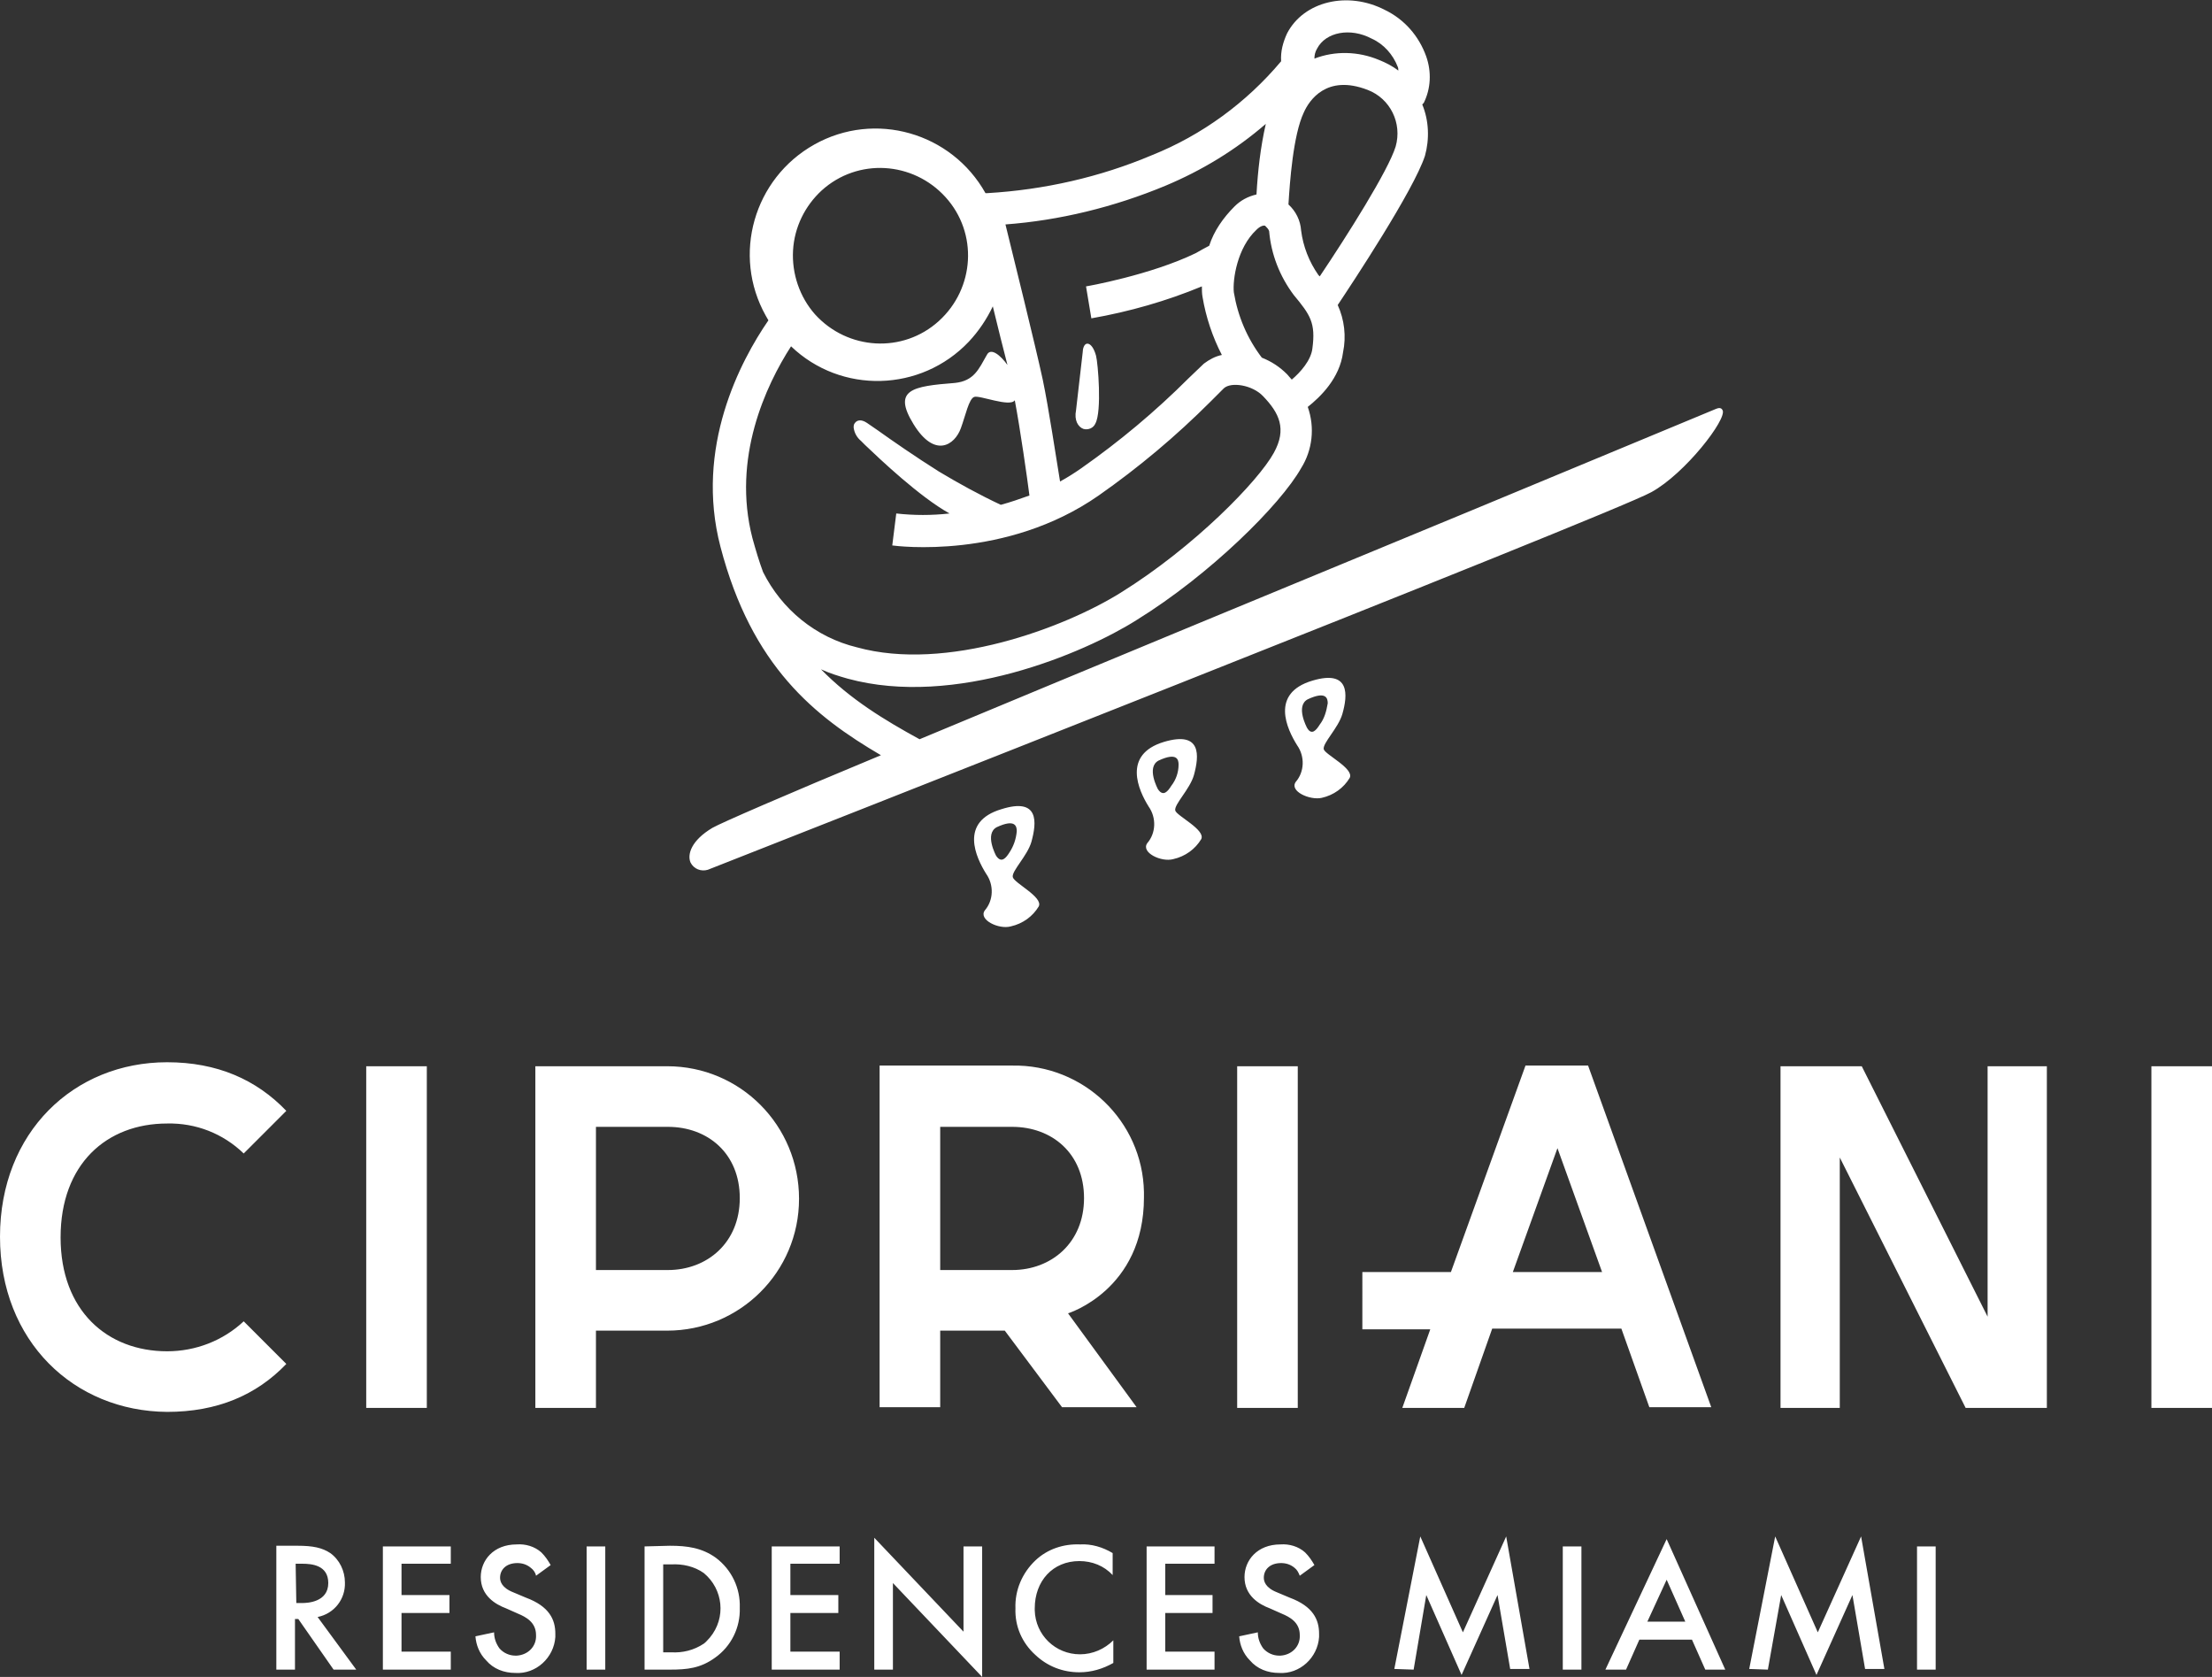 <svg xmlns="http://www.w3.org/2000/svg" xmlns:xlink="http://www.w3.org/1999/xlink" x="0px" y="0px" viewBox="0 0 332.2 251.8" style="opacity: 1; fill:white"  xml:space="preserve" >
<rect x="0" y="0" width="332.2" height="251.8" fill="#333333" stroke="none"/>
<path d="M114.6,85.9L114.6,85.9c-0.6-1.6-1.1-3.3-1.6-5.1c-3.1-12,2-22.9,5.8-28.8c7.5,7.2,19.5,6.9,26.7-0.7
	c1.5-1.6,2.7-3.4,3.6-5.3c0.8,3.3,1.6,6.5,2.2,8.8c-1-1.4-2.5-2.7-3.1-1.5c-1.2,2.1-1.9,3.9-4.8,4.2c-6.4,0.5-9.4,1-6.2,6.2
	s6.2,3.1,7.1,0.6c0.7-1.9,1.2-4.4,2-4.7s5.4,1.6,6.1,0.5c0.8,4.2,1.9,11.9,2.2,14.3c-1.4,0.5-2.8,1-4.3,1.4c-3.2-1.5-6.3-3.2-9.3-5
	c-3.5-2.2-7.1-4.7-9.2-6.2l-1.6-1.1c-0.9-0.6-1.5-0.4-1.8,0c-0.2,0.2-0.2,0.5-0.2,0.7c0.1,0.8,0.5,1.5,1.1,2l0.6,0.6
	c2.2,2.1,8.2,7.8,12.7,10.3c-2.7,0.3-5.3,0.3-8,0l-0.6,4.8c0.7,0.1,17.1,2.2,31-7.5c6-4.2,11.6-8.9,16.8-14.1l2-2
	c1.1-1,4.3-0.5,5.9,1.2c2.4,2.5,3.6,4.9,1.6,8.5c-2.3,4.2-11.9,14.1-23,21c-8.5,5.3-26.2,11.9-39.6,8.2
	C122.5,95.7,117.4,91.5,114.6,85.9 M119.1,37.6c0.2-3.5,1.8-6.7,4.3-9c5.4-4.9,13.7-4.4,18.6,1c4.9,5.4,4.4,13.7-1,18.6
	c-5.4,4.9-13.7,4.4-18.6-1C120.1,44.6,118.9,41.1,119.1,37.6 M175,27.9c5.5-2.3,10.6-5.4,15.1-9.3c-0.8,3.5-1.2,7.1-1.4,10.6
	c-1.3,0.3-2.4,0.9-3.3,1.8c-1.7,1.7-3.1,3.7-3.8,5.9c-0.6,0.3-1.3,0.7-2,1.1c-6.8,3.3-16.4,5-16.5,5l0.8,4.8
	c5.7-1,11.3-2.6,16.6-4.8c0,0.5,0,1.1,0.1,1.6c0.5,3,1.5,6,2.9,8.7c-1,0.2-1.9,0.7-2.7,1.3l-2.3,2.2c-5,5-10.4,9.5-16.1,13.5
	c-1,0.7-2.1,1.4-3.2,2c-0.6-3.6-1.7-11-2.6-15.3c-1.1-5.1-4.5-18.8-5.6-23.3C159.1,33.1,167.3,31.1,175,27.9 M190.6,34.7
	c0.3,3.5,1.6,6.8,3.7,9.6c2.5,3,3.3,4.2,2.8,8c-0.2,1.8-1.8,3.6-3.1,4.7c-0.3-0.3-0.5-0.6-0.7-0.8c-1.1-1.1-2.3-1.9-3.8-2.5l0,0
	c-2.2-2.9-3.6-6.2-4.2-9.8c-0.2-1.9,0.5-6.7,3.4-9.4c0.5-0.5,1-0.7,1.3-0.6C190.3,34.2,190.5,34.4,190.6,34.7 M195.8,16.9
	c0.8-1.8,3.4-5.8,9.6-3.4c3.4,1.3,5.2,5,4.2,8.5c-1.1,3.6-7.3,13.4-11.4,19.5l-0.2-0.2c-1.4-2-2.3-4.3-2.6-6.7
	c-0.1-1.5-0.8-2.9-1.9-3.9C193.7,27.4,194.2,20.3,195.8,16.9 M197.8,7.3c1.3-2.5,5-3.2,8.2-1.5c1.8,0.8,3.2,2.4,3.9,4.2
	c0.1,0.2,0.1,0.4,0.1,0.6c-0.9-0.7-1.9-1.2-2.9-1.6c-3.1-1.3-6.6-1.4-9.7-0.2C197.4,8.3,197.5,7.8,197.8,7.3 M258.7,61.6
	c-0.1-0.2-0.3-0.5-1-0.2s-16.6,6.9-36.6,15.2c-25.7,10.6-59,24.4-83,34.4c-5.3-2.9-10.4-6-14.8-10.5c1.3,0.6,2.6,1,4,1.4
	c16.1,4.4,35.5-3.8,43.4-8.8c11-6.8,21.6-17.3,24.7-22.8c1.7-2.7,2.1-6.1,1-9.2c1.9-1.5,4.8-4.3,5.3-8.2c0.5-2.4,0.2-4.9-0.8-7.1
	c2.2-3.3,11.4-17.2,13.1-22.4c0.7-2.5,0.6-5.3-0.4-7.7c0.1-0.1,0.1-0.2,0.2-0.2c1.1-2.2,1.2-4.7,0.4-7c-1.1-3.1-3.3-5.6-6.2-7
	c-5.6-2.9-12.2-1.3-14.7,3.5c-0.6,1.3-1,2.7-0.9,4.2l0,0c-5.2,6.2-11.9,11.1-19.4,14.1c-7.8,3.3-16.2,5.2-24.7,5.7
	c-0.1,0-0.2,0-0.3,0c-5.1-9.1-16.6-12.4-25.7-7.3s-12.4,16.6-7.3,25.7c0.1,0.2,0.3,0.5,0.4,0.7c-4.2,6.1-11.1,19.1-7.2,34
	c4.7,18,14.2,25.5,24.1,31.3c-14.2,5.9-24.1,10.2-25.3,10.9c-3.2,1.9-3.8,4-3.3,5.2c0.5,1,1.6,1.4,2.6,1.1
	c5.6-2.2,135.8-53.4,141.7-56.7C253.1,71.1,259.4,62.9,258.7,61.6 M198.2,108.8c-0.5,0.8-1.2,1.7-1.9,0.5c0,0-1.8-3.3,0.1-4.3
	c2.8-1.3,3-0.1,3,0.6C199.2,106.8,198.9,107.9,198.2,108.8 M198.8,112.5c-0.2-0.9,2.2-3.2,2.8-5.3c0.8-2.8,1.2-6.7-4.5-5
	c-6.4,1.9-3.8,7.3-2.3,9.7c1.2,1.7,1.1,4-0.2,5.5c-1,1.4,2.1,2.8,3.9,2.4c1.8-0.4,3.3-1.5,4.2-3C203.4,115.4,199,113.3,198.8,112.5
	 M175.9,118c-0.5,0.8-1.2,1.7-2,0.5c0,0-1.8-3.3,0.1-4.3c2.8-1.3,3-0.1,3,0.6C177,116,176.6,117.1,175.9,118 M176.5,121.7
	c-0.2-0.9,2.2-3.2,2.8-5.3c0.8-2.9,1.2-6.7-4.5-5c-6.3,1.9-3.8,7.3-2.3,9.7c1.2,1.7,1.1,4-0.2,5.5c-1,1.4,2.1,2.9,3.9,2.4
	c1.8-0.4,3.3-1.5,4.2-3C181.1,124.6,176.7,122.5,176.5,121.7 M162.7,64.4c0.7,0.2,1.5-0.1,1.8-0.8c1-1.8,0.4-9.1,0.1-10.2
	s-0.8-1.8-1.3-1.8s-0.7,0.8-0.7,1.3l-1,8.7C161.3,63.1,161.9,64.1,162.7,64.4 M151.6,128c-0.5,0.8-1.2,1.7-2,0.5
	c0,0-1.8-3.3,0.1-4.3c2.8-1.3,3-0.1,3,0.6C152.6,126,152.2,127.1,151.6,128 M152.1,131.7c-0.2-0.9,2.2-3.2,2.8-5.3
	c0.8-2.9,1.2-6.7-4.5-4.9c-6.4,1.9-3.8,7.3-2.3,9.7c1.2,1.7,1.1,4-0.2,5.5c-1,1.4,2.1,2.9,3.9,2.4c1.8-0.4,3.3-1.5,4.2-3
	C156.7,134.7,152.3,132.6,152.1,131.7 M36.6,198.4l6.4,6.4c-4.5,4.7-10.4,7.2-17.9,7.2C11.1,211.9,0,201.4,0,185.7
	s11.1-26.2,25.1-26.2c7.5,0,13.4,2.6,17.9,7.3l-6.4,6.4c-3.1-3-7.2-4.6-11.5-4.5c-9.1,0-16,6.1-16,17.1s7,17.1,16,17.1
	C29.4,202.9,33.5,201.3,36.6,198.4 M55,160.1h9.1v51.3H55V160.1z M89.5,169.2v21.5h10.8c5.9,0,10.8-4.1,10.8-10.8
	s-4.8-10.7-10.8-10.7H89.5z M89.5,199.8v11.6h-9.1v-51.3h19.8c11,0,19.8,8.9,19.8,19.9c0,11-8.9,19.8-19.8,19.8H89.5z M141.2,169.2
	v21.5h10.8c5.9,0,10.8-4.1,10.8-10.8s-4.8-10.7-10.8-10.7H141.2z M160.4,197.2l10.3,14.1h-11.2l-8.6-11.5h-9.7v11.5h-9.1v-51.3h19.9
	c10.7-0.2,19.6,8.3,19.8,19c0,0.3,0,0.5,0,0.8C171.8,193.7,160.4,197.2,160.4,197.2 M185.8,160.1h9.1v51.3h-9.1V160.1z M233.9,172.4
	l-6.7,18.6h13.4L233.9,172.4z M204.7,191h13.2l11.2-31h9.4l18.5,51.3h-9.3l-4.2-11.8h-19.4l-4.2,11.9h-9.3l4.2-11.8h-10.2V191z
	 M298.5,160.1h8.9v51.3h-12.2l-18.9-37.6v37.6h-8.9v-51.3h12.2l18.9,37.6V160.1z M323.1,160.1h9.1v51.3h-9.1V160.1z M287.9,250.7
	h2.8v-18.5h-2.8V250.7z M265.5,250.7l2-11.2l5.3,12l5.4-12l1.9,11.1h2.9l-3.5-19.9l-6.5,14.4l-6.4-14.4l-3.9,19.9L265.5,250.7z
	 M247.4,243.5l2.9-6.3l2.8,6.3H247.4z M256.1,250.7h3l-8.8-19.6l-9.2,19.6h3.1l2-4.5h7.9L256.1,250.7z M234.7,250.7h2.8v-18.5h-2.8
	V250.7z M212.3,250.7l1.9-11.2l5.3,12l5.4-12l1.9,11.1h2.9l-3.5-19.9l-6.5,14.4l-6.4-14.4l-3.9,19.9L212.3,250.7z M197.4,235
	c-0.4-0.7-0.8-1.3-1.4-1.9c-1-0.9-2.4-1.3-3.7-1.2c-3.5,0-5.4,2.4-5.4,4.9c0,2.8,2.2,4.1,3.8,4.7l1.8,0.8c1.2,0.5,2.7,1.3,2.7,3.2
	c0.1,1.7-1.2,3-2.9,3.1c-0.1,0-0.1,0-0.2,0c-0.9,0-1.8-0.4-2.4-1.1c-0.5-0.7-0.8-1.5-0.8-2.4l-2.8,0.6c0.1,1.3,0.6,2.6,1.6,3.6
	c1.1,1.3,2.7,1.9,4.4,1.9c3.1,0.2,5.8-2.3,6-5.4c0-0.2,0-0.4,0-0.5c0-2.1-0.9-4.1-4.4-5.4l-1.9-0.8c-1.8-0.7-2-1.7-2-2.2
	c0-1.2,0.9-2.2,2.6-2.2c0.7,0,1.4,0.2,2,0.7c0.4,0.3,0.6,0.7,0.8,1.2L197.4,235z M182.4,232.2h-10.2v18.5h10.2V248H175v-5.8h7.1
	v-2.7H175v-4.7h7.4L182.4,232.2z M167.1,233.2c-1.5-0.9-3.2-1.4-4.9-1.3c-2.5-0.1-4.9,0.7-6.7,2.4c-2,1.9-3.1,4.5-3,7.2
	c-0.1,2.7,1,5.2,3,7c1.8,1.7,4.1,2.6,6.6,2.6c1.8,0,3.5-0.5,5.1-1.4v-3.4c-1.3,1.3-3.1,2.1-5,2.1c-3.7,0-6.7-2.9-6.8-6.6
	c0-0.1,0-0.2,0-0.3c0-4.1,2.7-7.1,6.7-7.1c1.9,0,3.7,0.7,5,2.1L167.1,233.2z M134.1,250.7v-13l13.4,14.1v-19.6h-2.8V245l-13.4-14.1
	v19.8L134.1,250.7z M126.1,232.2h-10.2v18.5h10.2V248h-7.4v-5.8h7.2v-2.7h-7.2v-4.7h7.4L126.1,232.2z M99.6,234.9h1.2
	c1.7-0.1,3.5,0.3,4.9,1.3c2.9,2.4,3.4,6.7,0.9,9.7c-0.3,0.3-0.6,0.7-0.9,0.9c-1.5,1-3.2,1.4-4.9,1.3h-1.2V234.9z M96.8,232.2v18.5
	h3.8c2.6,0,4.6-0.2,6.8-1.8c2.4-1.7,3.8-4.5,3.7-7.5c0.1-2.9-1.2-5.7-3.6-7.5c-2.1-1.5-4.3-1.8-6.9-1.8L96.8,232.2z M88.1,250.7h2.8
	v-18.5h-2.8V250.7z M82.7,235c-0.4-0.7-0.8-1.3-1.4-1.9c-1-0.9-2.4-1.3-3.7-1.2c-3.5,0-5.4,2.4-5.4,4.9c0,2.8,2.2,4.1,3.8,4.7
	l1.8,0.8c1.2,0.5,2.7,1.3,2.7,3.2c0.1,1.7-1.2,3-2.9,3.1c-0.1,0-0.1,0-0.2,0c-0.9,0-1.8-0.4-2.4-1.1c-0.5-0.7-0.8-1.5-0.8-2.4
	l-2.8,0.6c0.1,1.3,0.6,2.6,1.6,3.6c1.1,1.3,2.7,1.9,4.4,1.9c3.1,0.2,5.8-2.3,6-5.4c0-0.2,0-0.4,0-0.5c0-2.1-0.9-4.1-4.4-5.4
	l-1.9-0.8c-1.8-0.7-2-1.7-2-2.2c0-1.2,0.9-2.2,2.6-2.2c0.7,0,1.4,0.2,2,0.7c0.4,0.3,0.7,0.7,0.8,1.2L82.7,235z M67.7,232.2H57.5
	v18.5h10.2V248h-7.4v-5.8h7.2v-2.7h-7.2v-4.7h7.4L67.7,232.2z M44.4,234.8h1c1.4,0,3.9,0.2,3.9,2.9c0,2.9-3.2,3-3.9,3h-0.9
	L44.4,234.8z M41.5,232.2v18.5h2.8v-7.6h0.5l5.3,7.6h3.4l-5.8-7.9c2.5-0.5,4.2-2.7,4.1-5.2c0-1.7-0.8-3.4-2.2-4.4
	c-1.2-0.8-2.6-1.1-4.9-1.1H41.5z"></path></svg>